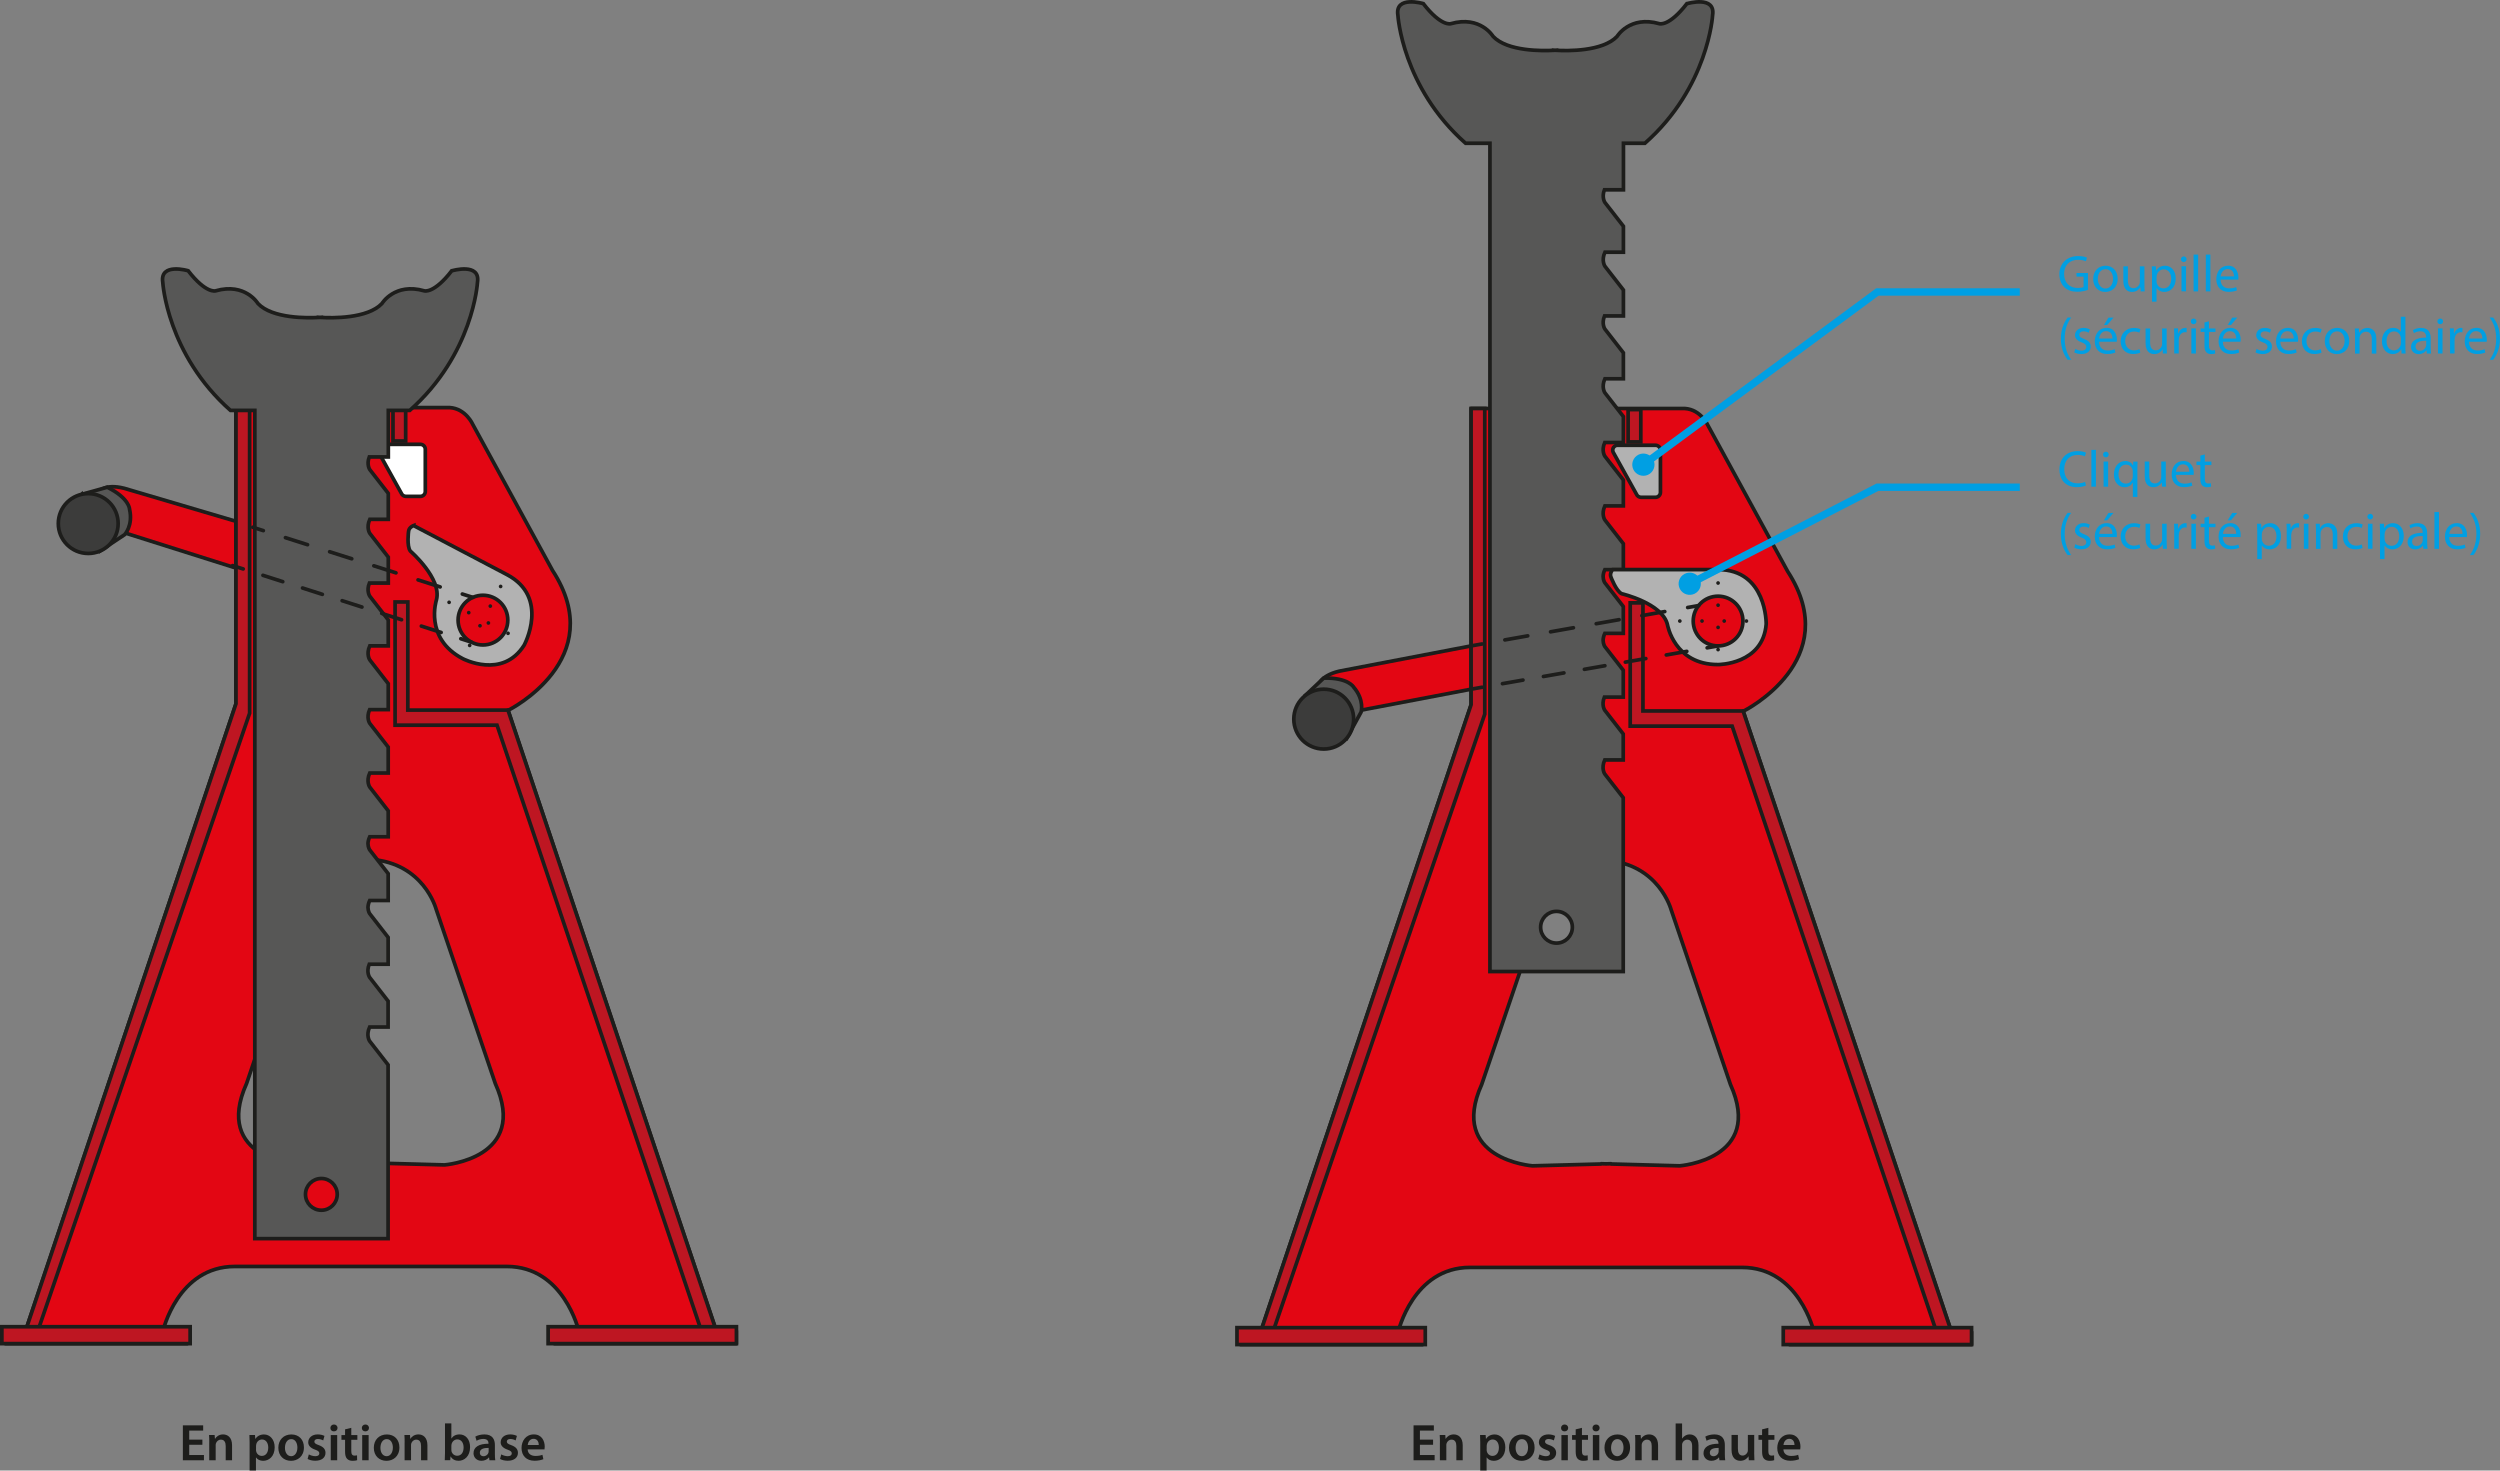 <?xml version="1.0" encoding="UTF-8"?>
<svg id="Calque_2" data-name="Calque 2" xmlns="http://www.w3.org/2000/svg" viewBox="0 0 675.8 397.51">
  <rect x="0" y="0" width="675.8" height="397.51" fill="#808080" stroke="none"/>
  <defs>
    <style>
      .cls-1, .cls-2, .cls-3, .cls-4, .cls-5, .cls-6, .cls-7, .cls-8, .cls-9, .cls-10, .cls-11 {
        stroke: #1d1d1b;
      }

      .cls-1, .cls-2, .cls-3, .cls-5, .cls-6, .cls-7, .cls-8, .cls-9, .cls-10, .cls-11, .cls-12 {
        stroke-miterlimit: 10;
      }

      .cls-1, .cls-6, .cls-7, .cls-8 {
        stroke-linecap: round;
      }

      .cls-1, .cls-6, .cls-7, .cls-8, .cls-12 {
        fill: none;
      }

      .cls-2 {
        fill: #575756;
      }

      .cls-13 {
        fill: #009fe3;
      }

      .cls-3, .cls-4 {
        fill: #e30613;
      }

      .cls-4 {
        stroke-linejoin: round;
      }

      .cls-5 {
        fill: #b2b2b2;
      }

      .cls-6 {
        stroke-dasharray: 0 0 6.27 6.27;
      }

      .cls-7 {
        stroke-dasharray: 0 6;
      }

      .cls-8 {
        stroke-dasharray: 0 0 5.62 5.62;
      }

      .cls-9 {
        fill: #fff;
      }

      .cls-10 {
        fill: #3c3c3b;
      }

      .cls-11 {
        fill: #be1622;
      }

      .cls-12 {
        stroke: #009fe3;
        stroke-width: 2px;
      }

      .cls-14 {
        fill: #1d1d1b;
      }
    </style>
  </defs>
  <g id="Calque_2-2" data-name="Calque 2">
    <g>
      <path class="cls-3" d="M132,161.08l-98.41-29.08c-5.51-1.39-7.01,1.05-7.01,1.05l4.74,10.24,97.32,30.78,3.36-13Z"/>
      <path class="cls-3" d="M397.67,174.6l-35.65,6.83c-5.53,1.33-5.72,4.19-5.72,4.19l8.96,6.86,32.41-6.18"/>
      <path class="cls-4" d="M527.52,360.04l-56.32-167.84h.17s27.48-13.72,11.87-37.74l-21.55-39.46s-1.87-4.29-6.24-4.57h-57.77v80.06l-56.9,169.56h-5.43v3.43h49.18v-3.43h-6.58s4-17.44,19.44-17.44h73.52c15.44,0,19.44,17.44,19.44,17.44h-6.58v3.43h49.18v-3.43h-5.43Zm-73.48-44.89l-18.55-.5v-.07l-1.34,.04-1.34-.04v.07l-18.55,.5s-22.87-1.72-13.72-22.02l16.01-47.18s3.3-12.38,17.6-13.38c14.3,1,17.6,13.38,17.6,13.38l16.01,47.18c9.15,20.3-13.72,22.02-13.72,22.02Z"/>
      <path class="cls-2" d="M456,.98c-4.86,6.29-7.43,5.43-7.43,5.43-8.01-2.29-11.44,3.43-11.44,3.43-3.89,4.13-13.56,3.93-16.37,3.77v-.05s-.14,.01-.39,.03c-.25-.02-.39-.03-.39-.03v.05c-2.81,.15-12.48,.36-16.37-3.77,0,0-3.43-5.72-11.44-3.43,0,0-2.57,.86-7.43-5.43,0,0-7.72-2.29-6.86,3.15,0,0,1.14,19.44,18.3,34.6h6.58v223.89h36.03v-46.98l-5-6.43s-1.03-1.51,0-3.79h5v-7.01l-5-6.43s-.96-1.4-.1-3.54h5.11v-7.26l-5-6.43s-.43-.63-.45-1.68c.02-.53,.14-1.16,.46-1.86h5v-7.26l-5-6.43s-.44-.64-.46-1.71c.02-.53,.15-1.14,.47-1.83h5v-7.01l-5-6.43s-1.03-1.51,0-3.79h5v-7.01l-5-6.43s-1.01-1.47-.03-3.7h5.04v-7.01l-5-6.43s-1.03-1.51,0-3.79h5v-7.01l-5-6.43s-.96-1.4-.1-3.54h5.11v-7.01l-5-6.43s-1.03-1.51,0-3.79h5v-7.01l-5-6.43s-.93-1.35-.14-3.43h5.15v-12.58h5.8c17.16-15.15,18.3-34.6,18.3-34.6,.86-5.43-6.86-3.15-6.86-3.15Zm-35.25,253.96c-2.37,0-4.29-1.92-4.29-4.29s1.92-4.29,4.29-4.29,4.29,1.92,4.29,4.29-1.92,4.29-4.29,4.29Z"/>
      <path class="cls-5" d="M437.3,120.36h10.21c.74,0,1.34,.6,1.34,1.34v11.39c0,.74-.6,1.34-1.34,1.34h-3.89c-.54,0-1.03-.32-1.24-.82l-6.32-11.39c-.38-.89,.27-1.87,1.24-1.87Z"/>
      <rect class="cls-11" x="440.11" y="110.72" width="3.43" height="8.74"/>
      <polygon class="cls-11" points="397.67 110.42 397.67 190.48 340.77 360.04 344.1 360.04 401.36 193.05 401.36 110.42 397.67 110.42"/>
      <rect class="cls-11" x="334.38" y="358.89" width="50.9" height="4.57"/>
      <polygon class="cls-11" points="527.52 360.04 471.19 192.19 466.86 192.19 444.12 192.19 444.12 162.97 440.68 162.97 440.68 192.19 440.68 192.89 440.68 196.29 468.24 196.29 523.48 360.04 527.52 360.04"/>
      <rect class="cls-11" x="482.05" y="358.89" width="50.9" height="4.57"/>
      <path class="cls-2" d="M352.61,188.21l5.22-4.91c6.67-.16,8.09,2.45,8.09,2.45,2.97,3.48,2.02,6.72,2.02,6.72l-3.85,7.03-11.47-11.3Z"/>
      <circle class="cls-10" cx="357.83" cy="194.39" r="8.09"/>
      <path class="cls-5" d="M435.95,153.97h28.48c13.2,0,13.01,14.72,13.01,14.72-.86,10.99-13.01,10.96-13.01,10.96-11.87,.03-13.68-10.77-13.68-10.77-1.33-5.81-12.39-8.39-12.39-8.39-1.52-.76-2.88-4.47-2.88-4.47-.46-1.06,.46-2.05,.46-2.05Z"/>
      <circle class="cls-3" cx="464.43" cy="167.88" r="6.72"/>
      <g>
        <line class="cls-1" x1="397.67" y1="174.6" x2="400.62" y2="174.08"/>
        <line class="cls-6" x1="406.8" y1="172.98" x2="453.13" y2="164.77"/>
        <line class="cls-1" x1="456.22" y1="164.22" x2="459.18" y2="163.7"/>
      </g>
      <g>
        <line class="cls-1" x1="397.67" y1="186.3" x2="400.62" y2="185.78"/>
        <line class="cls-8" x1="406.15" y1="184.81" x2="458.71" y2="175.6"/>
        <line class="cls-1" x1="461.48" y1="175.12" x2="464.43" y2="174.6"/>
      </g>
      <line class="cls-7" x1="464.43" y1="157.6" x2="464.43" y2="179.65"/>
      <line class="cls-7" x1="454.09" y1="167.88" x2="474.49" y2="167.88"/>
      <path class="cls-4" d="M193.64,359.79l-56.32-167.84h.17s27.48-13.72,11.87-37.74l-21.55-39.46s-1.87-4.29-6.24-4.57H63.79v80.06L6.89,359.79H1.45v3.43H50.63v-3.43h-6.58s4-17.44,19.44-17.44h73.52c15.44,0,19.44,17.44,19.44,17.44h-6.58v3.43h49.18v-3.43h-5.43Zm-73.48-44.89l-18.55-.5v-.07l-1.34,.04-1.34-.04v.07l-18.55,.5s-22.87-1.72-13.72-22.02l16.01-47.18s3.3-12.38,17.6-13.38c14.3,1,17.6,13.38,17.6,13.38l16.01,47.18c9.15,20.3-13.72,22.02-13.72,22.02Z"/>
      <path class="cls-9" d="M103.42,120.11h10.21c.74,0,1.34,.6,1.34,1.34v11.39c0,.74-.6,1.34-1.34,1.34h-3.89c-.54,0-1.03-.32-1.24-.82l-6.32-11.39c-.38-.89,.27-1.87,1.24-1.87Z"/>
      <rect class="cls-11" x="106.23" y="110.47" width="3.43" height="8.74"/>
      <polygon class="cls-11" points="63.79 110.17 63.79 190.23 6.89 359.79 10.22 359.79 67.48 192.8 67.48 110.17 63.79 110.17"/>
      <rect class="cls-11" x=".5" y="358.64" width="50.9" height="4.57"/>
      <polygon class="cls-11" points="193.64 359.79 137.31 191.95 132.98 191.95 110.24 191.95 110.24 162.72 106.8 162.72 106.8 191.95 106.8 192.64 106.8 196.04 134.36 196.04 189.6 359.79 193.64 359.79"/>
      <rect class="cls-11" x="148.17" y="358.64" width="50.9" height="4.57"/>
      <path class="cls-2" d="M22.1,133.63l6.9-1.92c5.98,2.96,6.02,5.93,6.02,5.93,1.01,4.46-1.34,6.89-1.34,6.89l-6.67,4.43-4.9-15.34Z"/>
      <circle class="cls-10" cx="23.85" cy="141.52" r="8.09"/>
      <path class="cls-5" d="M111.81,142.07l25.21,13.25c11.69,6.14,4.67,19.08,4.67,19.08-5.87,9.33-16.61,3.65-16.61,3.65-10.52-5.49-7.1-15.9-7.1-15.9,1.52-5.77-7.07-13.19-7.07-13.19-1-1.38-.47-5.3-.47-5.3,.09-1.15,1.37-1.6,1.37-1.6Z"/>
      <circle class="cls-3" cx="130.55" cy="167.63" r="6.72"/>
      <line class="cls-7" x1="135.33" y1="158.53" x2="125.08" y2="178.05"/>
      <line class="cls-7" x1="121.4" y1="162.82" x2="139.45" y2="172.31"/>
      <path class="cls-2" d="M122.12,73.19c-4.86,6.29-7.43,5.43-7.43,5.43-8.01-2.29-11.44,3.43-11.44,3.43-3.89,4.13-13.56,3.93-16.37,3.77v-.05s-.14,.01-.39,.03c-.25-.02-.39-.03-.39-.03v.05c-2.81,.15-12.48,.36-16.37-3.77,0,0-3.43-5.72-11.44-3.43,0,0-2.57,.86-7.43-5.43,0,0-7.72-2.29-6.86,3.15,0,0,1.14,19.44,18.3,34.6h6.58v223.89h36.03v-46.98l-5-6.43s-1.03-1.51,0-3.79h5v-7.01l-5-6.43s-.96-1.4-.1-3.54h5.11v-7.26l-5-6.43s-.43-.63-.45-1.68c.02-.53,.14-1.16,.46-1.86h5v-7.26l-5-6.43s-.44-.64-.46-1.71c.02-.53,.15-1.14,.47-1.83h5v-7.01l-5-6.43s-1.03-1.51,0-3.79h5v-7.01l-5-6.43s-1.01-1.47-.03-3.7h5.04v-7.01l-5-6.43s-1.03-1.51,0-3.79h5v-7.01l-5-6.43s-.96-1.4-.1-3.54h5.11v-7.01l-5-6.43s-1.03-1.51,0-3.79h5v-7.01l-5-6.43s-.93-1.35-.14-3.43h5.15v-12.58h5.8c17.16-15.15,18.3-34.6,18.3-34.6,.86-5.43-6.86-3.15-6.86-3.15Zm-35.25,253.96c-2.37,0-4.29-1.92-4.29-4.29s1.92-4.29,4.29-4.29,4.29,1.92,4.29,4.29-1.92,4.29-4.29,4.29Z"/>
      <g>
        <line class="cls-1" x1="68.32" y1="142.53" x2="71.18" y2="143.44"/>
        <line class="cls-6" x1="77.16" y1="145.34" x2="122" y2="159.62"/>
        <line class="cls-1" x1="124.98" y1="160.58" x2="127.84" y2="161.49"/>
      </g>
      <g>
        <line class="cls-1" x1="62.88" y1="152.89" x2="65.74" y2="153.8"/>
        <line class="cls-8" x1="71.08" y1="155.52" x2="121.9" y2="171.81"/>
        <line class="cls-1" x1="124.57" y1="172.66" x2="127.43" y2="173.58"/>
      </g>
      <g>
        <path class="cls-14" d="M54.71,390.55h-3.56v2.77h3.98v1.42h-5.7v-9.44h5.49v1.42h-3.77v2.44h3.56v1.4Z"/>
        <path class="cls-14" d="M56.57,389.94c0-.78-.01-1.44-.06-2.03h1.51l.08,1.02h.04c.29-.53,1.04-1.18,2.17-1.18,1.19,0,2.42,.77,2.42,2.93v4.05h-1.72v-3.85c0-.98-.36-1.72-1.3-1.72-.69,0-1.16,.49-1.34,1.01-.06,.15-.07,.36-.07,.56v4.01h-1.74v-4.79Z"/>
        <path class="cls-14" d="M67.48,390.18c0-.9-.03-1.62-.06-2.27h1.51l.08,1.05h.03c.5-.77,1.3-1.2,2.34-1.2,1.57,0,2.87,1.34,2.87,3.47,0,2.47-1.55,3.66-3.11,3.66-.85,0-1.57-.36-1.92-.91h-.03v3.53h-1.72v-7.33Zm1.72,1.7c0,.17,.01,.32,.06,.48,.17,.7,.78,1.2,1.51,1.2,1.09,0,1.74-.91,1.74-2.25,0-1.21-.59-2.19-1.69-2.19-.71,0-1.37,.52-1.54,1.27-.04,.14-.07,.29-.07,.43v1.05Z"/>
        <path class="cls-14" d="M82.16,391.26c0,2.51-1.77,3.63-3.5,3.63-1.93,0-3.42-1.33-3.42-3.52s1.47-3.61,3.53-3.61,3.39,1.43,3.39,3.5Zm-5.14,.07c0,1.32,.64,2.31,1.7,2.31,.98,0,1.67-.97,1.67-2.34,0-1.06-.48-2.28-1.65-2.28s-1.71,1.18-1.71,2.31Z"/>
        <path class="cls-14" d="M83.48,393.15c.39,.24,1.13,.49,1.75,.49,.76,0,1.09-.31,1.09-.76s-.28-.7-1.12-1c-1.33-.46-1.89-1.19-1.88-1.99,0-1.2,.99-2.14,2.58-2.14,.76,0,1.42,.2,1.81,.41l-.34,1.22c-.29-.17-.84-.39-1.44-.39s-.95,.29-.95,.71,.32,.64,1.19,.95c1.23,.45,1.81,1.08,1.82,2.09,0,1.23-.97,2.13-2.77,2.13-.83,0-1.57-.2-2.07-.48l.34-1.25Z"/>
        <path class="cls-14" d="M91.24,386.01c0,.52-.38,.92-.98,.92s-.95-.41-.95-.92,.39-.94,.97-.94,.95,.41,.97,.94Zm-1.83,8.73v-6.82h1.74v6.82h-1.74Z"/>
        <path class="cls-14" d="M94.96,385.97v1.95h1.64v1.29h-1.64v3.01c0,.83,.22,1.26,.88,1.26,.29,0,.52-.04,.67-.08l.03,1.32c-.25,.1-.7,.17-1.25,.17-.63,0-1.16-.21-1.48-.56-.36-.39-.53-1.01-.53-1.91v-3.21h-.98v-1.29h.98v-1.54l1.68-.41Z"/>
        <path class="cls-14" d="M99.74,386.01c0,.52-.38,.92-.98,.92s-.95-.41-.95-.92,.39-.94,.97-.94,.95,.41,.97,.94Zm-1.83,8.73v-6.82h1.74v6.82h-1.74Z"/>
        <path class="cls-14" d="M107.97,391.26c0,2.51-1.77,3.63-3.5,3.63-1.93,0-3.42-1.33-3.42-3.52s1.47-3.61,3.53-3.61,3.39,1.43,3.39,3.5Zm-5.14,.07c0,1.32,.64,2.31,1.7,2.31,.98,0,1.67-.97,1.67-2.34,0-1.06-.48-2.28-1.65-2.28s-1.71,1.18-1.71,2.31Z"/>
        <path class="cls-14" d="M109.38,389.94c0-.78-.01-1.44-.06-2.03h1.51l.08,1.02h.04c.29-.53,1.04-1.18,2.17-1.18,1.19,0,2.42,.77,2.42,2.93v4.05h-1.72v-3.85c0-.98-.36-1.72-1.3-1.72-.69,0-1.16,.49-1.34,1.01-.06,.15-.07,.36-.07,.56v4.01h-1.74v-4.79Z"/>
        <path class="cls-14" d="M120.23,394.73c.03-.46,.06-1.22,.06-1.92v-8.03h1.72v4.06h.03c.42-.66,1.16-1.09,2.19-1.09,1.67,0,2.86,1.39,2.84,3.46,0,2.45-1.55,3.67-3.1,3.67-.88,0-1.67-.34-2.16-1.18h-.03l-.08,1.02h-1.47Zm1.78-2.82c0,.14,.01,.28,.04,.41,.18,.69,.78,1.2,1.53,1.2,1.08,0,1.74-.87,1.74-2.24,0-1.2-.57-2.18-1.72-2.18-.7,0-1.33,.5-1.53,1.26-.03,.13-.06,.28-.06,.45v1.11Z"/>
        <path class="cls-14" d="M132.31,394.73l-.11-.76h-.04c-.42,.53-1.13,.91-2.02,.91-1.37,0-2.14-1-2.14-2.03,0-1.72,1.53-2.59,4.05-2.58v-.11c0-.45-.18-1.19-1.39-1.19-.67,0-1.37,.21-1.83,.5l-.34-1.12c.5-.31,1.39-.6,2.47-.6,2.19,0,2.82,1.39,2.82,2.87v2.47c0,.62,.03,1.22,.1,1.64h-1.55Zm-.22-3.33c-1.22-.03-2.38,.24-2.38,1.27,0,.67,.43,.98,.98,.98,.69,0,1.19-.45,1.34-.94,.04-.13,.06-.27,.06-.38v-.94Z"/>
        <path class="cls-14" d="M135.5,393.15c.39,.24,1.13,.49,1.75,.49,.76,0,1.09-.31,1.09-.76s-.28-.7-1.12-1c-1.33-.46-1.89-1.19-1.88-1.99,0-1.2,.99-2.14,2.58-2.14,.76,0,1.42,.2,1.81,.41l-.34,1.22c-.29-.17-.84-.39-1.44-.39s-.95,.29-.95,.71,.32,.64,1.19,.95c1.23,.45,1.81,1.08,1.82,2.09,0,1.23-.97,2.13-2.77,2.13-.83,0-1.57-.2-2.07-.48l.34-1.25Z"/>
        <path class="cls-14" d="M142.64,391.81c.04,1.23,1.01,1.76,2.1,1.76,.8,0,1.37-.11,1.89-.31l.25,1.19c-.59,.24-1.4,.42-2.38,.42-2.21,0-3.52-1.36-3.52-3.45,0-1.89,1.15-3.67,3.33-3.67s2.94,1.82,2.94,3.32c0,.32-.03,.57-.06,.73h-4.57Zm3-1.2c.01-.63-.27-1.67-1.41-1.67-1.06,0-1.51,.97-1.58,1.67h3Z"/>
      </g>
      <g>
        <path class="cls-14" d="M387.39,390.55h-3.56v2.77h3.98v1.42h-5.7v-9.44h5.49v1.42h-3.77v2.44h3.56v1.4Z"/>
        <path class="cls-14" d="M389.24,389.94c0-.78-.01-1.44-.06-2.03h1.51l.08,1.02h.04c.29-.53,1.04-1.18,2.17-1.18,1.19,0,2.42,.77,2.42,2.93v4.05h-1.72v-3.85c0-.98-.36-1.72-1.3-1.72-.69,0-1.16,.49-1.34,1.01-.06,.15-.07,.36-.07,.56v4.01h-1.74v-4.79Z"/>
        <path class="cls-14" d="M400.15,390.18c0-.9-.03-1.62-.06-2.27h1.51l.08,1.05h.03c.5-.77,1.3-1.2,2.34-1.2,1.57,0,2.87,1.34,2.87,3.47,0,2.47-1.55,3.66-3.11,3.66-.85,0-1.57-.36-1.92-.91h-.03v3.53h-1.72v-7.33Zm1.72,1.7c0,.17,.01,.32,.06,.48,.17,.7,.78,1.2,1.51,1.2,1.09,0,1.74-.91,1.74-2.25,0-1.21-.59-2.19-1.69-2.19-.71,0-1.37,.52-1.54,1.27-.04,.14-.07,.29-.07,.43v1.05Z"/>
        <path class="cls-14" d="M414.83,391.26c0,2.51-1.77,3.63-3.5,3.63-1.93,0-3.42-1.33-3.42-3.52s1.47-3.61,3.53-3.61,3.39,1.43,3.39,3.5Zm-5.14,.07c0,1.32,.64,2.31,1.7,2.31,.98,0,1.67-.97,1.67-2.34,0-1.06-.48-2.28-1.65-2.28s-1.71,1.18-1.71,2.31Z"/>
        <path class="cls-14" d="M416.15,393.15c.39,.24,1.13,.49,1.75,.49,.76,0,1.09-.31,1.09-.76s-.28-.7-1.12-1c-1.33-.46-1.89-1.19-1.88-1.99,0-1.2,1-2.14,2.58-2.14,.76,0,1.42,.2,1.81,.41l-.34,1.22c-.29-.17-.84-.39-1.44-.39s-.95,.29-.95,.71,.32,.64,1.19,.95c1.23,.45,1.81,1.08,1.82,2.09,0,1.23-.97,2.13-2.77,2.13-.83,0-1.57-.2-2.07-.48l.34-1.25Z"/>
        <path class="cls-14" d="M423.91,386.01c0,.52-.38,.92-.98,.92s-.95-.41-.95-.92,.39-.94,.97-.94,.95,.41,.97,.94Zm-1.83,8.73v-6.82h1.74v6.82h-1.74Z"/>
        <path class="cls-14" d="M427.63,385.97v1.95h1.64v1.29h-1.64v3.01c0,.83,.22,1.26,.88,1.26,.29,0,.52-.04,.67-.08l.03,1.32c-.25,.1-.7,.17-1.25,.17-.63,0-1.16-.21-1.49-.56-.36-.39-.53-1.01-.53-1.91v-3.21h-.98v-1.29h.98v-1.54l1.68-.41Z"/>
        <path class="cls-14" d="M432.41,386.01c0,.52-.38,.92-.98,.92s-.95-.41-.95-.92,.39-.94,.97-.94,.95,.41,.97,.94Zm-1.83,8.73v-6.82h1.74v6.82h-1.74Z"/>
        <path class="cls-14" d="M440.64,391.26c0,2.51-1.77,3.63-3.5,3.63-1.93,0-3.42-1.33-3.42-3.52s1.47-3.61,3.53-3.61,3.39,1.43,3.39,3.5Zm-5.14,.07c0,1.32,.64,2.31,1.7,2.31,.98,0,1.67-.97,1.67-2.34,0-1.06-.48-2.28-1.65-2.28s-1.71,1.18-1.71,2.31Z"/>
        <path class="cls-14" d="M442.05,389.94c0-.78-.01-1.44-.06-2.03h1.51l.08,1.02h.04c.29-.53,1.04-1.18,2.17-1.18,1.19,0,2.42,.77,2.42,2.93v4.05h-1.72v-3.85c0-.98-.36-1.72-1.3-1.72-.69,0-1.16,.49-1.34,1.01-.06,.15-.07,.36-.07,.56v4.01h-1.74v-4.79Z"/>
        <path class="cls-14" d="M452.96,384.79h1.74v4.06h.03c.21-.32,.49-.59,.85-.79,.34-.2,.74-.31,1.18-.31,1.16,0,2.38,.77,2.38,2.96v4.02h-1.72v-3.82c0-.99-.36-1.74-1.32-1.74-.67,0-1.15,.45-1.33,.97-.06,.14-.07,.32-.07,.52v4.08h-1.74v-9.95Z"/>
        <path class="cls-14" d="M464.8,394.73l-.11-.76h-.04c-.42,.53-1.13,.91-2.02,.91-1.37,0-2.14-1-2.14-2.03,0-1.72,1.53-2.59,4.05-2.58v-.11c0-.45-.18-1.19-1.39-1.19-.67,0-1.37,.21-1.83,.5l-.34-1.12c.5-.31,1.39-.6,2.46-.6,2.19,0,2.82,1.39,2.82,2.87v2.47c0,.62,.03,1.22,.1,1.64h-1.55Zm-.22-3.33c-1.22-.03-2.38,.24-2.38,1.27,0,.67,.43,.98,.98,.98,.69,0,1.19-.45,1.34-.94,.04-.13,.06-.27,.06-.38v-.94Z"/>
        <path class="cls-14" d="M474.19,392.69c0,.81,.03,1.48,.06,2.04h-1.51l-.08-1.04h-.03c-.29,.49-.97,1.19-2.18,1.19s-2.38-.74-2.38-2.97v-4.01h1.72v3.71c0,1.13,.36,1.86,1.27,1.86,.69,0,1.13-.49,1.32-.92,.06-.15,.1-.34,.1-.53v-4.12h1.72v4.78Z"/>
        <path class="cls-14" d="M478.02,385.97v1.95h1.64v1.29h-1.64v3.01c0,.83,.22,1.26,.88,1.26,.29,0,.52-.04,.67-.08l.03,1.32c-.25,.1-.7,.17-1.25,.17-.63,0-1.16-.21-1.49-.56-.36-.39-.53-1.01-.53-1.91v-3.21h-.98v-1.29h.98v-1.54l1.68-.41Z"/>
        <path class="cls-14" d="M482.09,391.81c.04,1.23,1.01,1.76,2.1,1.76,.8,0,1.37-.11,1.89-.31l.25,1.19c-.59,.24-1.4,.42-2.38,.42-2.21,0-3.52-1.36-3.52-3.45,0-1.89,1.15-3.67,3.33-3.67s2.94,1.82,2.94,3.32c0,.32-.03,.57-.06,.73h-4.57Zm3-1.2c.01-.63-.27-1.67-1.41-1.67-1.06,0-1.51,.97-1.58,1.67h3Z"/>
      </g>
      <g>
        <polyline class="cls-12" points="456.63 157.87 507.5 131.71 545.99 131.71"/>
        <path class="cls-13" d="M458.14,160.47c-1.48,.76-3.29,.18-4.05-1.3-.76-1.48-.18-3.29,1.3-4.05,1.48-.76,3.29-.18,4.05,1.3,.76,1.48,.18,3.29-1.3,4.05Z"/>
      </g>
      <g>
        <path class="cls-13" d="M563.86,131.24c-.45,.22-1.34,.45-2.49,.45-2.66,0-4.66-1.68-4.66-4.78s2-4.96,4.93-4.96c1.18,0,1.92,.25,2.24,.42l-.29,.99c-.46-.22-1.12-.39-1.9-.39-2.21,0-3.68,1.41-3.68,3.89,0,2.31,1.33,3.8,3.63,3.8,.74,0,1.5-.15,1.99-.39l.25,.97Z"/>
        <path class="cls-13" d="M565.34,121.61h1.23v9.95h-1.23v-9.95Z"/>
        <path class="cls-13" d="M570.01,122.87c.01,.42-.29,.76-.78,.76-.43,0-.74-.34-.74-.76s.32-.77,.77-.77,.76,.34,.76,.77Zm-1.37,8.68v-6.78h1.23v6.78h-1.23Z"/>
        <path class="cls-13" d="M576.54,130.5h-.03c-.36,.67-1.12,1.21-2.21,1.21-1.58,0-2.87-1.37-2.87-3.43,0-2.54,1.64-3.66,3.07-3.66,1.05,0,1.75,.52,2.09,1.18h.03l.04-1.02h1.16c-.03,.57-.04,1.16-.04,1.86v7.69h-1.23v-3.82Zm0-2.98c0-.17-.01-.36-.06-.52-.18-.76-.84-1.4-1.76-1.4-1.28,0-2.05,1.08-2.05,2.61,0,1.34,.64,2.52,2,2.52,.8,0,1.48-.49,1.76-1.34,.06-.17,.1-.41,.1-.59v-1.27Z"/>
        <path class="cls-13" d="M585.47,129.7c0,.7,.01,1.32,.06,1.85h-1.09l-.07-1.11h-.03c-.32,.55-1.04,1.26-2.24,1.26-1.06,0-2.34-.59-2.34-2.97v-3.96h1.23v3.75c0,1.29,.39,2.16,1.51,2.16,.83,0,1.4-.57,1.62-1.12,.07-.18,.11-.41,.11-.63v-4.16h1.23v4.93Z"/>
        <path class="cls-13" d="M588.2,128.39c.03,1.67,1.09,2.35,2.33,2.35,.88,0,1.41-.15,1.88-.35l.21,.88c-.43,.2-1.18,.42-2.25,.42-2.09,0-3.33-1.37-3.33-3.42s1.2-3.66,3.18-3.66c2.21,0,2.8,1.95,2.8,3.19,0,.25-.03,.45-.04,.57h-4.76Zm3.61-.88c.01-.79-.32-2-1.71-2-1.25,0-1.79,1.15-1.89,2h3.6Z"/>
        <path class="cls-13" d="M596.01,122.83v1.95h1.77v.94h-1.77v3.66c0,.84,.24,1.32,.92,1.32,.32,0,.56-.04,.71-.08l.06,.92c-.24,.1-.62,.17-1.09,.17-.57,0-1.04-.18-1.33-.52-.35-.36-.48-.97-.48-1.77v-3.7h-1.05v-.94h1.05v-1.62l1.2-.32Z"/>
        <path class="cls-13" d="M559.89,138.63c-1.02,1.37-1.76,3.19-1.76,5.73s.77,4.29,1.76,5.69h-.97c-.88-1.16-1.83-2.96-1.83-5.69,.01-2.76,.95-4.55,1.83-5.73h.97Z"/>
        <path class="cls-13" d="M561.02,147.09c.36,.24,1.01,.49,1.62,.49,.9,0,1.32-.45,1.32-1.01s-.35-.91-1.26-1.25c-1.22-.43-1.79-1.11-1.79-1.92,0-1.09,.88-1.99,2.34-1.99,.69,0,1.29,.2,1.67,.42l-.31,.9c-.27-.17-.76-.39-1.39-.39-.73,0-1.13,.42-1.13,.92,0,.56,.41,.81,1.29,1.15,1.18,.45,1.78,1.04,1.78,2.05,0,1.19-.92,2.03-2.54,2.03-.74,0-1.43-.18-1.91-.46l.31-.94Z"/>
        <path class="cls-13" d="M567.42,145.19c.03,1.67,1.09,2.35,2.33,2.35,.88,0,1.41-.15,1.88-.35l.21,.88c-.43,.2-1.18,.42-2.25,.42-2.09,0-3.33-1.37-3.33-3.42s1.2-3.66,3.18-3.66c2.21,0,2.8,1.95,2.8,3.19,0,.25-.03,.45-.04,.57h-4.76Zm3.61-.88c.01-.79-.32-2-1.71-2-1.25,0-1.79,1.15-1.89,2h3.6Zm.29-5.66l-1.71,2h-.88l1.23-2h1.36Z"/>
        <path class="cls-13" d="M578.58,148.1c-.32,.17-1.04,.39-1.95,.39-2.05,0-3.38-1.39-3.38-3.46s1.43-3.6,3.64-3.6c.73,0,1.37,.18,1.71,.35l-.28,.95c-.29-.17-.76-.32-1.43-.32-1.55,0-2.4,1.15-2.4,2.56,0,1.57,1.01,2.54,2.35,2.54,.7,0,1.16-.18,1.51-.34l.21,.92Z"/>
        <path class="cls-13" d="M585.7,146.5c0,.7,.01,1.32,.06,1.85h-1.09l-.07-1.11h-.03c-.32,.55-1.04,1.26-2.24,1.26-1.06,0-2.34-.59-2.34-2.97v-3.96h1.23v3.75c0,1.29,.39,2.16,1.51,2.16,.83,0,1.4-.57,1.62-1.12,.07-.18,.11-.41,.11-.63v-4.16h1.23v4.93Z"/>
        <path class="cls-13" d="M587.74,143.69c0-.8-.01-1.49-.06-2.12h1.08l.04,1.33h.06c.31-.91,1.05-1.48,1.88-1.48,.14,0,.24,.01,.35,.04v1.16c-.13-.03-.25-.04-.42-.04-.87,0-1.48,.66-1.65,1.58-.03,.17-.06,.36-.06,.57v3.61h-1.22v-4.66Z"/>
        <path class="cls-13" d="M593.74,139.67c.01,.42-.29,.76-.79,.76-.43,0-.74-.34-.74-.76s.32-.77,.77-.77,.76,.34,.76,.77Zm-1.37,8.68v-6.78h1.23v6.78h-1.23Z"/>
        <path class="cls-13" d="M597.13,139.63v1.95h1.76v.94h-1.76v3.66c0,.84,.24,1.32,.92,1.32,.32,0,.56-.04,.71-.08l.06,.92c-.24,.1-.62,.17-1.09,.17-.58,0-1.04-.18-1.33-.52-.35-.36-.48-.97-.48-1.77v-3.7h-1.05v-.94h1.05v-1.62l1.21-.32Z"/>
        <path class="cls-13" d="M600.88,145.19c.03,1.67,1.09,2.35,2.33,2.35,.88,0,1.42-.15,1.88-.35l.21,.88c-.43,.2-1.18,.42-2.25,.42-2.09,0-3.33-1.37-3.33-3.42s1.21-3.66,3.18-3.66c2.21,0,2.8,1.95,2.8,3.19,0,.25-.03,.45-.04,.57h-4.76Zm3.61-.88c.01-.79-.32-2-1.71-2-1.25,0-1.79,1.15-1.89,2h3.6Zm.29-5.66l-1.71,2h-.88l1.23-2h1.36Z"/>
        <path class="cls-13" d="M610.18,143.79c0-.87-.03-1.57-.06-2.21h1.11l.06,1.16h.03c.5-.83,1.3-1.32,2.41-1.32,1.64,0,2.87,1.39,2.87,3.45,0,2.44-1.48,3.64-3.08,3.64-.9,0-1.68-.39-2.09-1.06h-.03v3.68h-1.22v-7.34Zm1.22,1.81c0,.18,.03,.35,.06,.5,.22,.85,.97,1.44,1.85,1.44,1.3,0,2.06-1.06,2.06-2.62,0-1.36-.71-2.52-2.02-2.52-.84,0-1.62,.6-1.86,1.53-.04,.15-.08,.34-.08,.5v1.16Z"/>
        <path class="cls-13" d="M618.14,143.69c0-.8-.01-1.49-.06-2.12h1.08l.04,1.33h.06c.31-.91,1.05-1.48,1.88-1.48,.14,0,.24,.01,.35,.04v1.16c-.13-.03-.25-.04-.42-.04-.87,0-1.48,.66-1.65,1.58-.03,.17-.06,.36-.06,.57v3.61h-1.22v-4.66Z"/>
        <path class="cls-13" d="M624.15,139.67c.01,.42-.29,.76-.79,.76-.43,0-.74-.34-.74-.76s.32-.77,.77-.77,.76,.34,.76,.77Zm-1.37,8.68v-6.78h1.23v6.78h-1.23Z"/>
        <path class="cls-13" d="M626.05,143.41c0-.7-.01-1.28-.06-1.83h1.09l.07,1.12h.03c.34-.64,1.12-1.27,2.24-1.27,.94,0,2.4,.56,2.4,2.89v4.05h-1.23v-3.91c0-1.09-.41-2-1.57-2-.81,0-1.44,.57-1.65,1.26-.06,.15-.08,.36-.08,.57v4.08h-1.23v-4.94Z"/>
        <path class="cls-13" d="M638.66,148.1c-.32,.17-1.04,.39-1.95,.39-2.05,0-3.38-1.39-3.38-3.46s1.43-3.6,3.64-3.6c.73,0,1.37,.18,1.71,.35l-.28,.95c-.29-.17-.76-.32-1.43-.32-1.55,0-2.4,1.15-2.4,2.56,0,1.57,1.01,2.54,2.35,2.54,.7,0,1.16-.18,1.51-.34l.21,.92Z"/>
        <path class="cls-13" d="M641.47,139.67c.01,.42-.29,.76-.78,.76-.43,0-.74-.34-.74-.76s.32-.77,.77-.77,.76,.34,.76,.77Zm-1.37,8.68v-6.78h1.23v6.78h-1.23Z"/>
        <path class="cls-13" d="M643.37,143.79c0-.87-.03-1.57-.06-2.21h1.11l.06,1.16h.03c.5-.83,1.3-1.32,2.41-1.32,1.64,0,2.87,1.39,2.87,3.45,0,2.44-1.48,3.64-3.08,3.64-.9,0-1.68-.39-2.09-1.06h-.03v3.68h-1.22v-7.34Zm1.22,1.81c0,.18,.03,.35,.06,.5,.22,.85,.97,1.44,1.85,1.44,1.3,0,2.06-1.06,2.06-2.62,0-1.36-.71-2.52-2.02-2.52-.84,0-1.62,.6-1.86,1.53-.04,.15-.08,.34-.08,.5v1.16Z"/>
        <path class="cls-13" d="M655.09,148.35l-.1-.85h-.04c-.38,.53-1.11,1.01-2.07,1.01-1.37,0-2.07-.97-2.07-1.95,0-1.64,1.46-2.54,4.08-2.52v-.14c0-.56-.15-1.57-1.54-1.57-.63,0-1.29,.2-1.76,.5l-.28-.81c.56-.36,1.37-.6,2.23-.6,2.07,0,2.58,1.42,2.58,2.77v2.54c0,.59,.03,1.16,.11,1.62h-1.12Zm-.18-3.46c-1.34-.03-2.87,.21-2.87,1.53,0,.8,.53,1.18,1.16,1.18,.88,0,1.44-.56,1.64-1.13,.04-.13,.07-.27,.07-.39v-1.18Z"/>
        <path class="cls-13" d="M658.08,138.41h1.23v9.95h-1.23v-9.95Z"/>
        <path class="cls-13" d="M662.07,145.19c.03,1.67,1.09,2.35,2.33,2.35,.88,0,1.41-.15,1.88-.35l.21,.88c-.43,.2-1.18,.42-2.25,.42-2.09,0-3.33-1.37-3.33-3.42s1.2-3.66,3.18-3.66c2.21,0,2.8,1.95,2.8,3.19,0,.25-.03,.45-.04,.57h-4.76Zm3.61-.88c.01-.79-.32-2-1.71-2-1.25,0-1.79,1.15-1.89,2h3.6Z"/>
        <path class="cls-13" d="M667.66,150.05c.99-1.39,1.76-3.21,1.76-5.73s-.76-4.3-1.76-5.69h.95c.9,1.15,1.83,2.94,1.83,5.7s-.94,4.52-1.83,5.72h-.95Z"/>
      </g>
      <g>
        <polyline class="cls-12" points="444.13 125.7 507.5 78.92 545.99 78.92"/>
        <path class="cls-13" d="M446.03,128.03c-1.34,.99-3.22,.7-4.21-.63-.99-1.34-.7-3.22,.63-4.21,1.34-.99,3.22-.7,4.21,.63s.7,3.22-.63,4.21Z"/>
      </g>
      <g>
        <path class="cls-13" d="M564.44,78.35c-.55,.2-1.62,.52-2.9,.52-1.43,0-2.61-.36-3.53-1.25-.81-.78-1.32-2.04-1.32-3.52,.01-2.82,1.95-4.88,5.11-4.88,1.09,0,1.95,.24,2.35,.43l-.29,.99c-.5-.22-1.13-.41-2.09-.41-2.3,0-3.8,1.43-3.8,3.8s1.44,3.81,3.64,3.81c.8,0,1.34-.11,1.62-.25v-2.82h-1.92v-.98h3.11v4.54Z"/>
        <path class="cls-13" d="M572.46,75.32c0,2.51-1.74,3.6-3.38,3.6-1.83,0-3.25-1.34-3.25-3.49,0-2.27,1.48-3.6,3.36-3.6s3.26,1.42,3.26,3.49Zm-5.38,.07c0,1.49,.85,2.61,2.06,2.61s2.06-1.11,2.06-2.63c0-1.15-.57-2.6-2.03-2.6s-2.09,1.34-2.09,2.63Z"/>
        <path class="cls-13" d="M579.69,76.92c0,.7,.01,1.32,.06,1.85h-1.09l-.07-1.11h-.03c-.32,.55-1.04,1.26-2.24,1.26-1.06,0-2.34-.59-2.34-2.97v-3.96h1.23v3.75c0,1.29,.39,2.16,1.51,2.16,.83,0,1.4-.57,1.62-1.12,.07-.18,.11-.41,.11-.63v-4.16h1.23v4.93Z"/>
        <path class="cls-13" d="M581.73,74.2c0-.87-.03-1.57-.06-2.21h1.11l.06,1.16h.03c.5-.83,1.3-1.32,2.41-1.32,1.64,0,2.87,1.39,2.87,3.45,0,2.44-1.49,3.64-3.08,3.64-.9,0-1.68-.39-2.09-1.06h-.03v3.68h-1.22v-7.34Zm1.22,1.81c0,.18,.03,.35,.06,.5,.22,.85,.97,1.44,1.85,1.44,1.3,0,2.06-1.06,2.06-2.62,0-1.36-.71-2.52-2.02-2.52-.84,0-1.62,.6-1.86,1.53-.04,.15-.08,.34-.08,.5v1.16Z"/>
        <path class="cls-13" d="M591.07,70.08c.01,.42-.29,.76-.78,.76-.43,0-.74-.34-.74-.76s.32-.77,.77-.77,.76,.34,.76,.77Zm-1.37,8.68v-6.78h1.23v6.78h-1.23Z"/>
        <path class="cls-13" d="M592.97,68.82h1.23v9.95h-1.23v-9.95Z"/>
        <path class="cls-13" d="M596.28,68.82h1.23v9.95h-1.23v-9.95Z"/>
        <path class="cls-13" d="M600.27,75.6c.03,1.67,1.09,2.35,2.33,2.35,.88,0,1.42-.15,1.88-.35l.21,.88c-.43,.2-1.18,.42-2.25,.42-2.09,0-3.33-1.37-3.33-3.42s1.21-3.66,3.18-3.66c2.21,0,2.8,1.95,2.8,3.19,0,.25-.03,.45-.04,.57h-4.76Zm3.61-.88c.01-.79-.32-2-1.71-2-1.25,0-1.79,1.15-1.89,2h3.6Z"/>
        <path class="cls-13" d="M559.89,85.84c-1.02,1.37-1.76,3.19-1.76,5.73s.77,4.29,1.76,5.69h-.97c-.88-1.16-1.83-2.96-1.83-5.69,.01-2.76,.95-4.55,1.83-5.73h.97Z"/>
        <path class="cls-13" d="M561.02,94.31c.36,.24,1.01,.49,1.62,.49,.9,0,1.32-.45,1.32-1.01s-.35-.91-1.26-1.25c-1.22-.43-1.79-1.11-1.79-1.92,0-1.09,.88-1.99,2.34-1.99,.69,0,1.29,.2,1.67,.42l-.31,.9c-.27-.17-.76-.39-1.39-.39-.73,0-1.13,.42-1.13,.92,0,.56,.41,.81,1.29,1.15,1.18,.45,1.78,1.04,1.78,2.05,0,1.19-.92,2.03-2.54,2.03-.74,0-1.43-.18-1.91-.46l.31-.94Z"/>
        <path class="cls-13" d="M567.42,92.4c.03,1.67,1.09,2.35,2.33,2.35,.88,0,1.41-.15,1.88-.35l.21,.88c-.43,.2-1.18,.42-2.25,.42-2.09,0-3.33-1.37-3.33-3.42s1.2-3.66,3.18-3.66c2.21,0,2.8,1.95,2.8,3.19,0,.25-.03,.45-.04,.57h-4.76Zm3.61-.88c.01-.79-.32-2-1.71-2-1.25,0-1.79,1.15-1.89,2h3.6Zm.29-5.66l-1.71,2h-.88l1.23-2h1.36Z"/>
        <path class="cls-13" d="M578.58,95.31c-.32,.17-1.04,.39-1.95,.39-2.05,0-3.38-1.39-3.38-3.46s1.43-3.6,3.64-3.6c.73,0,1.37,.18,1.71,.35l-.28,.95c-.29-.17-.76-.32-1.43-.32-1.55,0-2.4,1.15-2.4,2.56,0,1.57,1.01,2.54,2.35,2.54,.7,0,1.16-.18,1.51-.34l.21,.92Z"/>
        <path class="cls-13" d="M585.7,93.72c0,.7,.01,1.32,.06,1.85h-1.09l-.07-1.11h-.03c-.32,.55-1.04,1.26-2.24,1.26-1.06,0-2.34-.59-2.34-2.97v-3.96h1.23v3.75c0,1.29,.39,2.16,1.51,2.16,.83,0,1.4-.57,1.62-1.12,.07-.18,.11-.41,.11-.63v-4.16h1.23v4.93Z"/>
        <path class="cls-13" d="M587.74,90.9c0-.8-.01-1.49-.06-2.12h1.08l.04,1.33h.06c.31-.91,1.05-1.48,1.88-1.48,.14,0,.24,.01,.35,.04v1.16c-.13-.03-.25-.04-.42-.04-.87,0-1.48,.66-1.65,1.58-.03,.17-.06,.36-.06,.57v3.61h-1.22v-4.66Z"/>
        <path class="cls-13" d="M593.74,86.88c.01,.42-.29,.76-.79,.76-.43,0-.74-.34-.74-.76s.32-.77,.77-.77,.76,.34,.76,.77Zm-1.37,8.68v-6.78h1.23v6.78h-1.23Z"/>
        <path class="cls-13" d="M597.13,86.84v1.95h1.76v.94h-1.76v3.66c0,.84,.24,1.32,.92,1.32,.32,0,.56-.04,.71-.08l.06,.92c-.24,.1-.62,.17-1.09,.17-.58,0-1.04-.18-1.33-.52-.35-.36-.48-.97-.48-1.77v-3.7h-1.05v-.94h1.05v-1.62l1.21-.32Z"/>
        <path class="cls-13" d="M600.88,92.4c.03,1.67,1.09,2.35,2.33,2.35,.88,0,1.42-.15,1.88-.35l.21,.88c-.43,.2-1.18,.42-2.25,.42-2.09,0-3.33-1.37-3.33-3.42s1.21-3.66,3.18-3.66c2.21,0,2.8,1.95,2.8,3.19,0,.25-.03,.45-.04,.57h-4.76Zm3.61-.88c.01-.79-.32-2-1.71-2-1.25,0-1.79,1.15-1.89,2h3.6Zm.29-5.66l-1.71,2h-.88l1.23-2h1.36Z"/>
        <path class="cls-13" d="M610.01,94.31c.36,.24,1.01,.49,1.62,.49,.9,0,1.32-.45,1.32-1.01s-.35-.91-1.26-1.25c-1.22-.43-1.79-1.11-1.79-1.92,0-1.09,.88-1.99,2.34-1.99,.69,0,1.29,.2,1.67,.42l-.31,.9c-.27-.17-.76-.39-1.39-.39-.73,0-1.13,.42-1.13,.92,0,.56,.41,.81,1.29,1.15,1.18,.45,1.78,1.04,1.78,2.05,0,1.19-.92,2.03-2.54,2.03-.74,0-1.43-.18-1.91-.46l.31-.94Z"/>
        <path class="cls-13" d="M616.41,92.4c.03,1.67,1.09,2.35,2.33,2.35,.88,0,1.41-.15,1.88-.35l.21,.88c-.43,.2-1.18,.42-2.25,.42-2.09,0-3.33-1.37-3.33-3.42s1.2-3.66,3.18-3.66c2.21,0,2.8,1.95,2.8,3.19,0,.25-.03,.45-.04,.57h-4.76Zm3.61-.88c.01-.79-.32-2-1.71-2-1.25,0-1.79,1.15-1.89,2h3.6Z"/>
        <path class="cls-13" d="M627.57,95.31c-.32,.17-1.04,.39-1.95,.39-2.05,0-3.38-1.39-3.38-3.46s1.43-3.6,3.64-3.6c.73,0,1.37,.18,1.71,.35l-.28,.95c-.29-.17-.76-.32-1.43-.32-1.55,0-2.4,1.15-2.4,2.56,0,1.57,1.01,2.54,2.35,2.54,.7,0,1.16-.18,1.51-.34l.21,.92Z"/>
        <path class="cls-13" d="M635.06,92.12c0,2.51-1.74,3.6-3.38,3.6-1.83,0-3.25-1.34-3.25-3.49,0-2.27,1.49-3.6,3.36-3.6s3.26,1.42,3.26,3.49Zm-5.38,.07c0,1.49,.85,2.61,2.06,2.61s2.06-1.11,2.06-2.63c0-1.15-.57-2.6-2.03-2.6s-2.09,1.34-2.09,2.63Z"/>
        <path class="cls-13" d="M636.61,90.62c0-.7-.01-1.28-.06-1.83h1.09l.07,1.12h.03c.34-.64,1.12-1.27,2.24-1.27,.94,0,2.39,.56,2.39,2.89v4.05h-1.23v-3.91c0-1.09-.41-2-1.57-2-.81,0-1.44,.57-1.65,1.26-.06,.15-.08,.36-.08,.57v4.08h-1.23v-4.94Z"/>
        <path class="cls-13" d="M650.23,85.62v8.19c0,.6,.01,1.29,.06,1.75h-1.11l-.06-1.18h-.03c-.38,.76-1.2,1.33-2.31,1.33-1.64,0-2.9-1.39-2.9-3.45-.01-2.25,1.39-3.64,3.04-3.64,1.04,0,1.74,.49,2.04,1.04h.03v-4.05h1.23Zm-1.23,5.92c0-.15-.01-.36-.06-.52-.18-.79-.85-1.43-1.78-1.43-1.28,0-2.03,1.12-2.03,2.62,0,1.37,.67,2.51,2,2.51,.83,0,1.58-.55,1.81-1.47,.04-.17,.06-.34,.06-.53v-1.18Z"/>
        <path class="cls-13" d="M656.03,95.57l-.1-.85h-.04c-.38,.53-1.11,1.01-2.07,1.01-1.37,0-2.07-.97-2.07-1.95,0-1.64,1.46-2.54,4.08-2.52v-.14c0-.56-.15-1.57-1.54-1.57-.63,0-1.29,.2-1.76,.5l-.28-.81c.56-.36,1.37-.6,2.23-.6,2.07,0,2.58,1.42,2.58,2.77v2.54c0,.59,.03,1.16,.11,1.62h-1.12Zm-.18-3.46c-1.34-.03-2.87,.21-2.87,1.53,0,.8,.53,1.18,1.16,1.18,.88,0,1.44-.56,1.64-1.13,.04-.13,.07-.27,.07-.39v-1.18Z"/>
        <path class="cls-13" d="M660.4,86.88c.01,.42-.29,.76-.78,.76-.43,0-.74-.34-.74-.76s.32-.77,.77-.77,.76,.34,.76,.77Zm-1.37,8.68v-6.78h1.23v6.78h-1.23Z"/>
        <path class="cls-13" d="M662.3,90.9c0-.8-.01-1.49-.06-2.12h1.08l.04,1.33h.06c.31-.91,1.05-1.48,1.88-1.48,.14,0,.24,.01,.35,.04v1.16c-.13-.03-.25-.04-.42-.04-.87,0-1.49,.66-1.65,1.58-.03,.17-.06,.36-.06,.57v3.61h-1.22v-4.66Z"/>
        <path class="cls-13" d="M667.42,92.4c.03,1.67,1.09,2.35,2.33,2.35,.88,0,1.42-.15,1.88-.35l.21,.88c-.43,.2-1.18,.42-2.25,.42-2.09,0-3.33-1.37-3.33-3.42s1.21-3.66,3.18-3.66c2.21,0,2.8,1.95,2.8,3.19,0,.25-.03,.45-.04,.57h-4.76Zm3.61-.88c.01-.79-.32-2-1.71-2-1.25,0-1.79,1.15-1.89,2h3.6Z"/>
        <path class="cls-13" d="M673.01,97.26c.99-1.39,1.76-3.21,1.76-5.73s-.76-4.3-1.76-5.69h.95c.9,1.15,1.83,2.94,1.83,5.7s-.94,4.52-1.83,5.72h-.95Z"/>
      </g>
    </g>
  </g>
</svg>